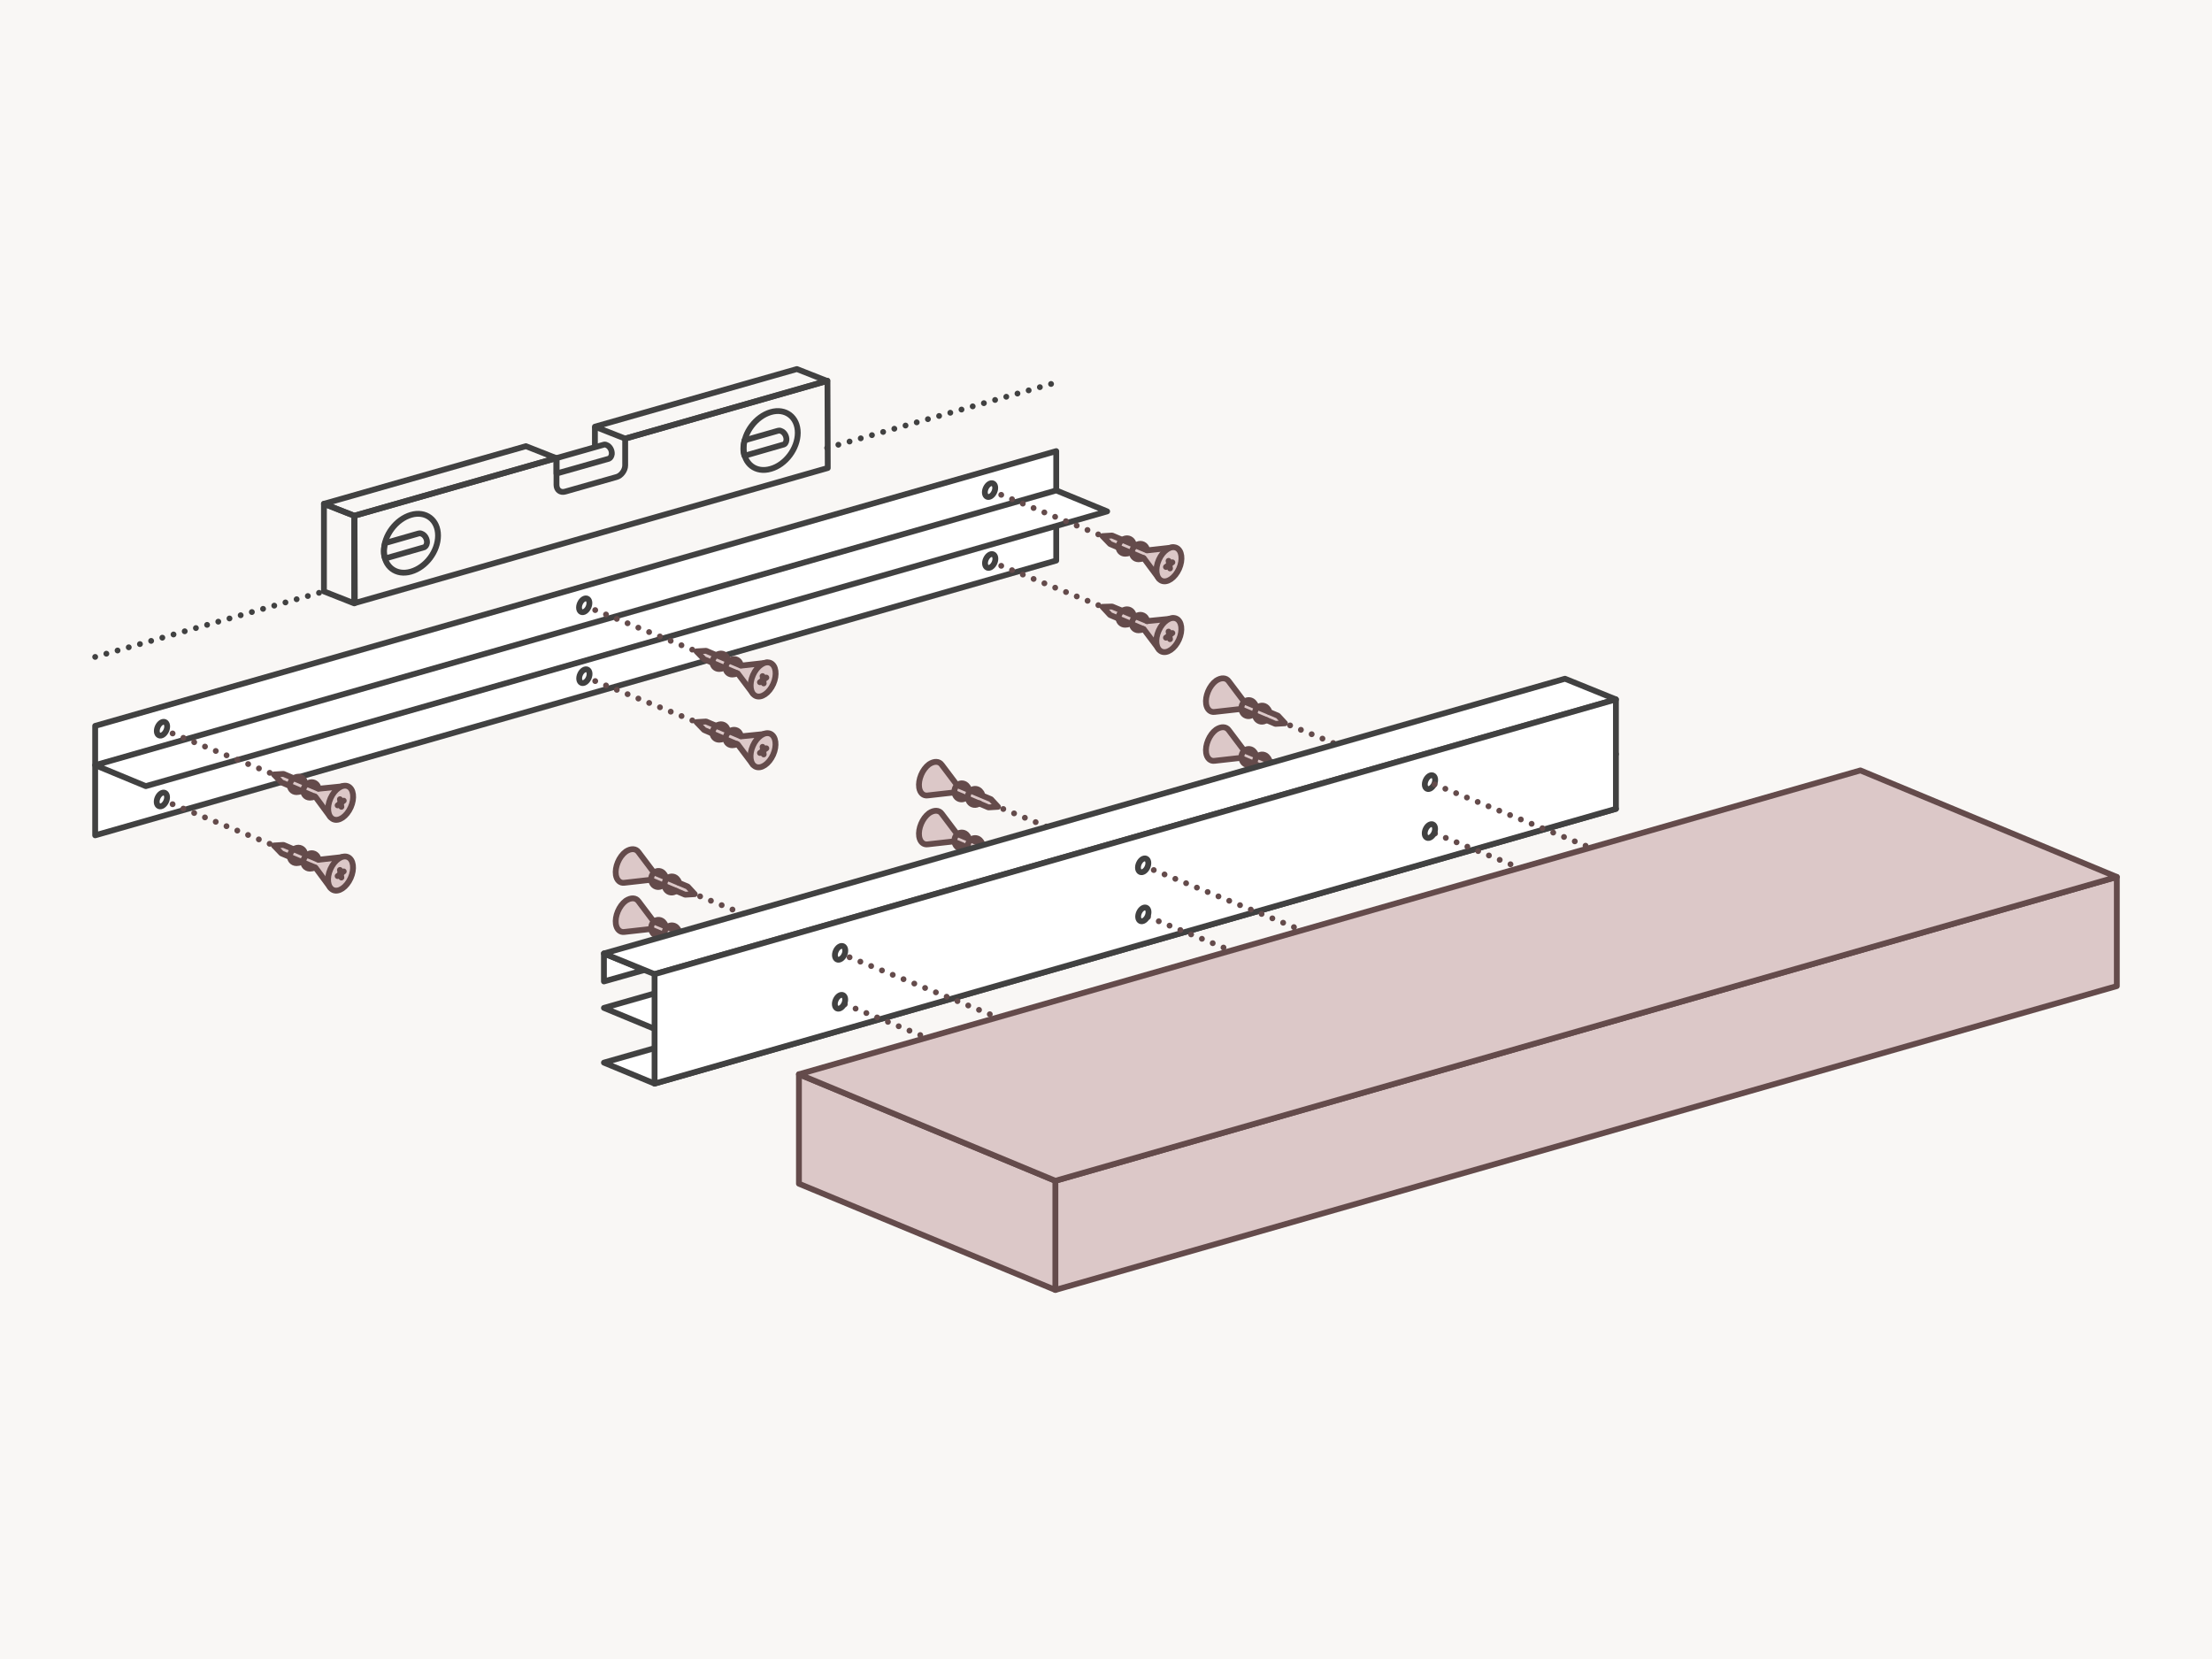 <?xml version="1.0" encoding="UTF-8"?>
<svg xmlns="http://www.w3.org/2000/svg" xmlns:xlink="http://www.w3.org/1999/xlink" version="1.1" id="Calque_1" x="0px" y="0px" viewBox="0 0 760 570" style="enable-background:new 0 0 760 570;" xml:space="preserve">
<rect x="0" y="0" width="760" height="570" fill="#808080" stroke="none"/>
<style type="text/css">
	.st0{fill:none;}
	.st1{fill:#F9F7F5;}
	.st2{fill:#DCC8C8;stroke:#644B4B;stroke-width:2;stroke-linecap:round;stroke-linejoin:round;}
	.st3{fill:none;stroke:#644B4B;stroke-width:2;stroke-linecap:round;stroke-linejoin:round;}
	.st4{fill:none;stroke:#644B4B;stroke-width:2;stroke-linecap:round;stroke-linejoin:round;stroke-dasharray:0,0,0,2.5;}
	.st5{fill:none;stroke:#644B4B;stroke-width:2;stroke-linecap:round;stroke-linejoin:round;stroke-dasharray:0,0,0,4;}
	.st6{fill:#FFFFFF;stroke:#414141;stroke-width:2;stroke-linejoin:round;}
	.st7{fill:none;stroke:#414141;stroke-width:2;stroke-linejoin:round;}
	.st8{fill:none;stroke:#414141;stroke-width:2;stroke-linecap:round;stroke-linejoin:round;stroke-dasharray:0,0,0,4;}
</style>
<rect class="st0" width="760" height="570"></rect>
<rect class="st1" width="760" height="570"></rect>
<g>
	<g>
		<path class="st2" d="M340.5,291.4l-11.7-4.9l-5.2-6.9l0,0c-0.9-1.3-2.6-1.4-4.4-0.2c-2.3,1.7-3.8,5.3-3.4,8    c0.3,1.9,1.5,2.9,2.9,2.7l0,0l8.9-1l12,5.1l3.3-0.2L340.5,291.4L340.5,291.4z"></path>
		<g>
			<g>
				<path class="st3" d="M337.5,290.1c-0.1-0.4-0.2-0.8-0.5-1.1c-0.8-1.2-2.4-1.4-3.5-0.5s-1.3,2.7-0.5,3.9c0.8,1.2,2.4,1.4,3.5,0.5      "></path>
				<path class="st3" d="M332.9,288.2c-0.1-0.4-0.2-0.8-0.5-1.1c-0.8-1.2-2.4-1.4-3.5-0.5s-1.3,2.7-0.5,3.9c0.8,1.2,2.4,1.4,3.5,0.5      "></path>
			</g>
			<line class="st4" x1="392.9" y1="314.4" x2="343.1" y2="294.1"></line>
		</g>
	</g>
	<g>
		<path class="st2" d="M439.1,262.7l-11.7-4.9l-5.2-6.9l0,0c-0.9-1.3-2.6-1.4-4.4-0.2c-2.3,1.7-3.8,5.3-3.4,8    c0.3,1.9,1.5,2.9,2.9,2.7l0,0l8.9-1l12,5.1l3.3-0.2L439.1,262.7L439.1,262.7z"></path>
		<g>
			<g>
				<path class="st3" d="M436.1,261.4c-0.1-0.4-0.2-0.8-0.5-1.1c-0.8-1.2-2.4-1.4-3.5-0.5s-1.3,2.7-0.5,3.9s2.4,1.4,3.5,0.5"></path>
				<path class="st3" d="M431.5,259.5c-0.1-0.4-0.2-0.8-0.5-1.1c-0.8-1.2-2.4-1.4-3.5-0.5s-1.3,2.7-0.5,3.9s2.4,1.4,3.5,0.5"></path>
			</g>
			<line class="st4" x1="491.4" y1="285.7" x2="441.7" y2="265.5"></line>
		</g>
	</g>
	<g>
		<path class="st2" d="M236.3,321.5l-11.7-4.9l-5.2-6.9l0,0c-0.9-1.3-2.6-1.4-4.4-0.2c-2.3,1.7-3.8,5.3-3.4,8    c0.3,1.9,1.5,2.9,2.9,2.7l0,0l8.9-1l12,5.1l3.3-0.2L236.3,321.5L236.3,321.5z"></path>
		<g>
			<g>
				<path class="st3" d="M233.3,320.1c-0.1-0.4-0.2-0.8-0.5-1.1c-0.8-1.2-2.4-1.4-3.5-0.5s-1.3,2.7-0.5,3.9c0.8,1.2,2.4,1.4,3.5,0.5      "></path>
				<path class="st3" d="M228.7,318.2c-0.1-0.4-0.2-0.8-0.5-1.1c-0.8-1.2-2.4-1.4-3.5-0.5s-1.3,2.7-0.5,3.9s2.4,1.4,3.5,0.5"></path>
			</g>
			<line class="st4" x1="288.7" y1="344.4" x2="238.9" y2="324.2"></line>
		</g>
	</g>
	<g>
		<path class="st2" d="M340.5,274.6l-11.7-4.9l-5.2-6.9l0,0c-0.9-1.3-2.6-1.4-4.4-0.2c-2.3,1.7-3.8,5.3-3.4,8    c0.3,1.9,1.5,2.9,2.9,2.7l0,0l8.9-1l12,5.1l3.3-0.2L340.5,274.6L340.5,274.6z"></path>
		<g>
			<g>
				<path class="st3" d="M337.5,273.2c-0.1-0.4-0.2-0.8-0.5-1.1c-0.8-1.2-2.4-1.4-3.5-0.5s-1.3,2.7-0.5,3.9c0.8,1.2,2.4,1.4,3.5,0.5      "></path>
				<path class="st3" d="M332.9,271.3c-0.1-0.4-0.2-0.8-0.5-1.1c-0.8-1.2-2.4-1.4-3.5-0.5s-1.3,2.7-0.5,3.9s2.4,1.4,3.5,0.5"></path>
			</g>
			<line class="st5" x1="392.9" y1="297.5" x2="343.1" y2="277.3"></line>
		</g>
	</g>
	<g>
		<path class="st2" d="M439.1,245.9l-11.7-4.9l-5.2-6.9l0,0c-0.9-1.3-2.6-1.4-4.4-0.2c-2.3,1.7-3.8,5.3-3.4,8    c0.3,1.9,1.5,2.9,2.9,2.7l0,0l8.9-1l12,5.1l3.3-0.2L439.1,245.9z"></path>
		<g>
			<g>
				<path class="st3" d="M436.1,244.6c-0.1-0.4-0.2-0.8-0.5-1.1c-0.8-1.2-2.4-1.4-3.5-0.5s-1.3,2.7-0.5,3.9s2.4,1.4,3.5,0.5"></path>
				<path class="st3" d="M431.5,242.7c-0.1-0.4-0.2-0.8-0.5-1.1c-0.8-1.2-2.4-1.4-3.5-0.5s-1.3,2.7-0.5,3.9s2.4,1.4,3.5,0.5"></path>
			</g>
			<line class="st5" x1="491.4" y1="268.9" x2="441.7" y2="248.6"></line>
		</g>
	</g>
	<polygon class="st6" points="362.9,192.6 362.9,155 32.7,249.4 32.7,287  "></polygon>
	<polygon class="st6" points="32.7,262.9 362.9,168.5 380.4,175.7 50.1,270.1  "></polygon>
	<polygon class="st6" points="207.5,365.1 537.7,270.7 555.2,277.9 224.9,372.3  "></polygon>
	<polygon class="st2" points="362.6,405.7 727.3,301.3 727.3,338.8 362.6,443.2  "></polygon>
	<polygon class="st2" points="274.5,369.1 362.6,405.7 362.6,443.2 274.5,406.7  "></polygon>
	<polygon class="st6" points="207.5,327.6 221.3,333.3 207.5,337.2  "></polygon>
	<g>
		<g>
			<g>
				<polyline class="st2" points="113.5,280.7 108.4,273.8 96.7,268.8 94.1,266.1 97.4,265.9 109.4,271 118.3,270.1     "></polyline>
				<path class="st3" d="M108.1,273.6c-0.3,0.2-0.7,0.4-1.1,0.4c-1.5,0.3-2.7-0.7-2.8-2.1s1-2.8,2.4-3.1s2.7,0.7,2.8,2.1"></path>
				<path class="st3" d="M103.5,271.7c-0.3,0.2-0.7,0.4-1.1,0.4c-1.5,0.3-2.7-0.7-2.8-2.1s1-2.8,2.4-3.1s2.7,0.7,2.8,2.1"></path>
				
					<ellipse transform="matrix(0.408 -0.913 0.913 0.408 -182.59 270.073)" class="st2" cx="117" cy="275.9" rx="6.2" ry="3.8"></ellipse>
			</g>
			<line class="st3" x1="118.1" y1="275.1" x2="116" y2="276.7"></line>
			<line class="st3" x1="116.8" y1="274.6" x2="117.3" y2="277.2"></line>
		</g>
		<line class="st5" x1="55.6" y1="250.5" x2="94.1" y2="266.1"></line>
	</g>
	<g>
		<g>
			<g>
				<polyline class="st2" points="258.7,238.3 253.5,231.4 241.9,226.5 239.3,223.8 242.6,223.6 254.6,228.7 263.5,227.7     "></polyline>
				<path class="st3" d="M253.2,231.3c-0.3,0.2-0.7,0.4-1.1,0.4c-1.5,0.3-2.7-0.7-2.8-2.1s1-2.8,2.4-3.1s2.7,0.7,2.8,2.1"></path>
				<path class="st3" d="M248.7,229.4c-0.3,0.2-0.7,0.4-1.1,0.4c-1.5,0.3-2.7-0.7-2.8-2.1s1-2.8,2.4-3.1s2.7,0.7,2.8,2.1"></path>
				
					<ellipse transform="matrix(0.408 -0.913 0.913 0.408 -58.054 377.532)" class="st2" cx="262.2" cy="233.6" rx="6.2" ry="3.8"></ellipse>
			</g>
			<line class="st3" x1="263.3" y1="232.8" x2="261.1" y2="234.4"></line>
			<line class="st3" x1="262" y1="232.3" x2="262.4" y2="234.8"></line>
		</g>
		<line class="st5" x1="200.8" y1="208.1" x2="239.3" y2="223.8"></line>
	</g>
	<g>
		<g>
			<g>
				<polyline class="st2" points="398.2,198.8 393,191.8 381.4,186.9 378.8,184.2 382.1,184 394.1,189.1 403,188.1     "></polyline>
				<path class="st3" d="M392.8,191.7c-0.3,0.2-0.7,0.4-1.1,0.4c-1.5,0.3-2.7-0.7-2.8-2.1s1-2.8,2.4-3.1s2.7,0.7,2.8,2.1"></path>
				<path class="st3" d="M388.2,189.8c-0.3,0.2-0.7,0.4-1.1,0.4c-1.5,0.3-2.7-0.7-2.8-2.1s1-2.8,2.4-3.1s2.7,0.7,2.8,2.1"></path>
				
					<ellipse transform="matrix(0.408 -0.913 0.913 0.408 60.617 481.471)" class="st2" cx="401.7" cy="194" rx="6.2" ry="3.8"></ellipse>
			</g>
			<line class="st3" x1="402.8" y1="193.2" x2="400.6" y2="194.8"></line>
			<line class="st3" x1="401.5" y1="192.7" x2="402" y2="195.3"></line>
		</g>
		<line class="st5" x1="340.3" y1="168.5" x2="378.8" y2="184.2"></line>
	</g>
	<g>
		<g>
			<g>
				<polyline class="st2" points="113.5,305 108.4,298.1 96.7,293.2 94.1,290.5 97.4,290.3 109.4,295.4 118.3,294.4     "></polyline>
				<path class="st3" d="M108.1,298c-0.3,0.2-0.7,0.4-1.1,0.4c-1.5,0.3-2.7-0.7-2.8-2.1s1-2.8,2.4-3.1s2.7,0.7,2.8,2.1"></path>
				<path class="st3" d="M103.5,296.1c-0.3,0.2-0.7,0.4-1.1,0.4c-1.5,0.3-2.7-0.7-2.8-2.1s1-2.8,2.4-3.1s2.7,0.7,2.8,2.1"></path>
				
					<ellipse transform="matrix(0.408 -0.913 0.913 0.408 -204.813 284.476)" class="st2" cx="117" cy="300.2" rx="6.2" ry="3.8"></ellipse>
			</g>
			<line class="st3" x1="118.1" y1="299.4" x2="116" y2="301"></line>
			<line class="st3" x1="116.8" y1="298.9" x2="117.3" y2="301.5"></line>
		</g>
		<line class="st5" x1="55.6" y1="274.8" x2="94.1" y2="290.5"></line>
	</g>
	<g>
		<g>
			<g>
				<polyline class="st2" points="258.7,262.7 253.5,255.8 241.9,250.8 239.3,248.1 242.6,247.9 254.6,253 263.5,252.1     "></polyline>
				<path class="st3" d="M253.2,255.6c-0.3,0.2-0.7,0.4-1.1,0.4c-1.5,0.3-2.7-0.7-2.8-2.1s1-2.8,2.4-3.1s2.7,0.7,2.8,2.1"></path>
				<path class="st3" d="M248.7,253.7c-0.3,0.2-0.7,0.4-1.1,0.4c-1.5,0.3-2.7-0.7-2.8-2.1s1-2.8,2.4-3.1s2.7,0.7,2.8,2.1"></path>
				
					<ellipse transform="matrix(0.408 -0.913 0.913 0.408 -80.277 391.936)" class="st2" cx="262.2" cy="257.9" rx="6.2" ry="3.8"></ellipse>
			</g>
			<line class="st3" x1="263.3" y1="257.1" x2="261.1" y2="258.7"></line>
			<line class="st3" x1="262" y1="256.6" x2="262.4" y2="259.2"></line>
		</g>
		<line class="st5" x1="200.8" y1="232.5" x2="239.3" y2="248.1"></line>
	</g>
	<g>
		<g>
			<g>
				<polyline class="st2" points="398.2,223.1 393,216.2 381.4,211.3 378.8,208.5 382.1,208.4 394.1,213.4 403,212.5     "></polyline>
				<path class="st3" d="M392.8,216.1c-0.3,0.2-0.7,0.4-1.1,0.4c-1.5,0.3-2.7-0.7-2.8-2.1s1-2.8,2.4-3.1s2.7,0.7,2.8,2.1"></path>
				<path class="st3" d="M388.2,214.2c-0.3,0.2-0.7,0.4-1.1,0.4c-1.5,0.3-2.7-0.7-2.8-2.1s1-2.8,2.4-3.1s2.7,0.7,2.8,2.1"></path>
				
					<ellipse transform="matrix(0.408 -0.913 0.913 0.408 38.394 495.875)" class="st2" cx="401.7" cy="218.3" rx="6.2" ry="3.8"></ellipse>
			</g>
			<line class="st3" x1="402.8" y1="217.5" x2="400.6" y2="219.1"></line>
			<line class="st3" x1="401.5" y1="217" x2="402" y2="219.6"></line>
		</g>
		<line class="st5" x1="340.3" y1="192.9" x2="378.8" y2="208.5"></line>
	</g>
	<g>
		<path class="st2" d="M236.3,304.6l-11.7-4.9l-5.2-6.9l0,0c-0.9-1.3-2.6-1.4-4.4-0.2c-2.3,1.7-3.8,5.3-3.4,8    c0.3,1.9,1.5,2.9,2.9,2.7l0,0l8.9-1l12,5.1l3.3-0.2L236.3,304.6L236.3,304.6z"></path>
		<g>
			<g>
				<path class="st3" d="M233.3,303.3c-0.1-0.4-0.2-0.8-0.5-1.1c-0.8-1.2-2.4-1.4-3.5-0.5s-1.3,2.7-0.5,3.9c0.8,1.2,2.4,1.4,3.5,0.5      "></path>
				<path class="st3" d="M228.7,301.4c-0.1-0.4-0.2-0.8-0.5-1.1c-0.8-1.2-2.4-1.4-3.5-0.5s-1.3,2.7-0.5,3.9s2.4,1.4,3.5,0.5"></path>
			</g>
			<line class="st5" x1="288.7" y1="327.6" x2="238.9" y2="307.3"></line>
		</g>
	</g>
	<polygon class="st6" points="207.5,327.6 537.7,233.2 555.2,240.3 224.9,334.7  "></polygon>
	<polygon class="st6" points="207.5,346.3 537.7,251.9 555.2,259.1 224.9,353.5  "></polygon>
	<polygon class="st6" points="555.2,277.9 555.2,240.3 224.9,334.7 224.9,372.3  "></polygon>
	<line class="st5" x1="442.6" y1="334.6" x2="392.9" y2="314.4"></line>
	<line class="st5" x1="541.2" y1="306" x2="491.4" y2="285.7"></line>
	<line class="st5" x1="338.4" y1="364.7" x2="288.7" y2="344.4"></line>
	
		<ellipse transform="matrix(0.408 -0.913 0.913 0.408 -217.956 213.335)" class="st6" cx="55.6" cy="274.8" rx="2.5" ry="1.6"></ellipse>
	
		<ellipse transform="matrix(0.408 -0.913 0.913 0.408 -93.42 320.794)" class="st6" cx="200.8" cy="232.5" rx="2.5" ry="1.6"></ellipse>
	
		<ellipse transform="matrix(0.408 -0.913 0.913 0.408 -71.197 306.391)" class="st6" cx="200.8" cy="208.1" rx="2.5" ry="1.6"></ellipse>
	<ellipse transform="matrix(0.408 -0.913 0.913 0.408 25.251 424.733)" class="st6" cx="340.3" cy="192.9" rx="2.5" ry="1.6"></ellipse>
	
		<ellipse transform="matrix(0.408 -0.913 0.913 0.408 47.474 410.329)" class="st6" cx="340.3" cy="168.5" rx="2.5" ry="1.6"></ellipse>
	
		<ellipse transform="matrix(0.408 -0.913 0.913 0.408 -195.733 198.931)" class="st6" cx="55.6" cy="250.5" rx="2.5" ry="1.6"></ellipse>
	<g>
		
			<ellipse transform="matrix(0.408 -0.913 0.913 0.408 -143.615 467.261)" class="st6" cx="288.7" cy="344.4" rx="2.5" ry="1.6"></ellipse>
		
			<ellipse transform="matrix(0.408 -0.913 0.913 0.408 -54.523 544.606)" class="st6" cx="392.9" cy="314.4" rx="2.5" ry="1.6"></ellipse>
		
			<ellipse transform="matrix(0.408 -0.913 0.913 0.408 -39.154 534.644)" class="st6" cx="392.9" cy="297.5" rx="2.5" ry="1.6"></ellipse>
		
			<ellipse transform="matrix(0.408 -0.913 0.913 0.408 29.95 617.623)" class="st6" cx="491.4" cy="285.7" rx="2.5" ry="1.6"></ellipse>
		
			<ellipse transform="matrix(0.408 -0.913 0.913 0.408 45.319 607.661)" class="st6" cx="491.4" cy="268.9" rx="2.5" ry="1.6"></ellipse>
		
			<ellipse transform="matrix(0.408 -0.913 0.913 0.408 -128.246 457.299)" class="st6" cx="288.7" cy="327.6" rx="2.5" ry="1.6"></ellipse>
	</g>
	<line class="st5" x1="470.5" y1="329.1" x2="392.9" y2="297.5"></line>
	<line class="st5" x1="563.3" y1="298.1" x2="491.4" y2="268.9"></line>
	<line class="st5" x1="354.9" y1="354.5" x2="288.7" y2="327.6"></line>
	<polygon class="st2" points="274.5,369.1 639.2,264.7 727.3,301.3 362.6,405.7  "></polygon>
	<g>
		<line class="st7" x1="204.4" y1="146.6" x2="204.4" y2="153.6"></line>
		<polygon class="st7" points="204.4,146.6 273.8,126.8 284.2,130.9 214.8,150.7   "></polygon>
		<polygon class="st7" points="111.3,173.1 180.7,153.3 191.1,157.4 121.7,177.2   "></polygon>
		<polygon class="st7" points="121.7,207.3 111.3,203.2 111.3,173.1 121.7,177.2   "></polygon>
		<path class="st7" d="M214.8,150.7l0,9.2c0,1.7-1.4,3.6-3,4l-17.6,5c-1.7,0.5-3-0.6-3-2.3l0-9.2l-69.4,19.8l0.1,30l162.5-46.4    l-0.1-30L214.8,150.7L214.8,150.7z M141.2,196.4c-5.1,1.5-9.3-1.7-9.3-7.1s4.2-10.9,9.3-12.4c5.1-1.5,9.3,1.7,9.3,7.1    S146.4,194.9,141.2,196.4z M264.8,161.1c-5.1,1.5-9.3-1.7-9.3-7.1s4.2-10.9,9.3-12.4s9.3,1.7,9.3,7.1S269.9,159.7,264.8,161.1z"></path>
		<path class="st7" d="M210.2,156c0.1-1.3-0.7-2.7-1.8-3.1c-0.4-0.2-0.7-0.2-1-0.1l0,0l-16.2,4.6l0,5.3l18-5.1l0,0    C209.7,157.4,210.1,156.8,210.2,156z"></path>
		<path class="st7" d="M270.2,151.2c0.1-1.3-0.7-2.7-1.8-3.1c-0.4-0.2-0.7-0.2-1-0.1c0,0,0,0,0,0l-0.1,0c0,0,0,0,0,0l-11.5,3.3    c-0.2,0.9-0.4,1.8-0.4,2.8s0.1,1.8,0.4,2.5l13.2-3.8c0,0,0,0,0,0C269.7,152.7,270.1,152.1,270.2,151.2L270.2,151.2z"></path>
		<path class="st7" d="M146.7,186.5c0.1-1.3-0.7-2.7-1.8-3.1c-0.4-0.2-0.7-0.2-1-0.1c0,0,0,0,0,0l-0.1,0c0,0,0,0,0,0l-11.5,3.3    c-0.2,0.9-0.4,1.8-0.4,2.8s0.1,1.8,0.4,2.5l13.2-3.8c0,0,0,0,0,0C146.1,188,146.6,187.4,146.7,186.5L146.7,186.5z"></path>
	</g>
</g>
<line class="st8" x1="32.7" y1="225.7" x2="111.3" y2="203.2"></line>
<line class="st8" x1="284.2" y1="153.9" x2="362.6" y2="131.5"></line>
</svg>
